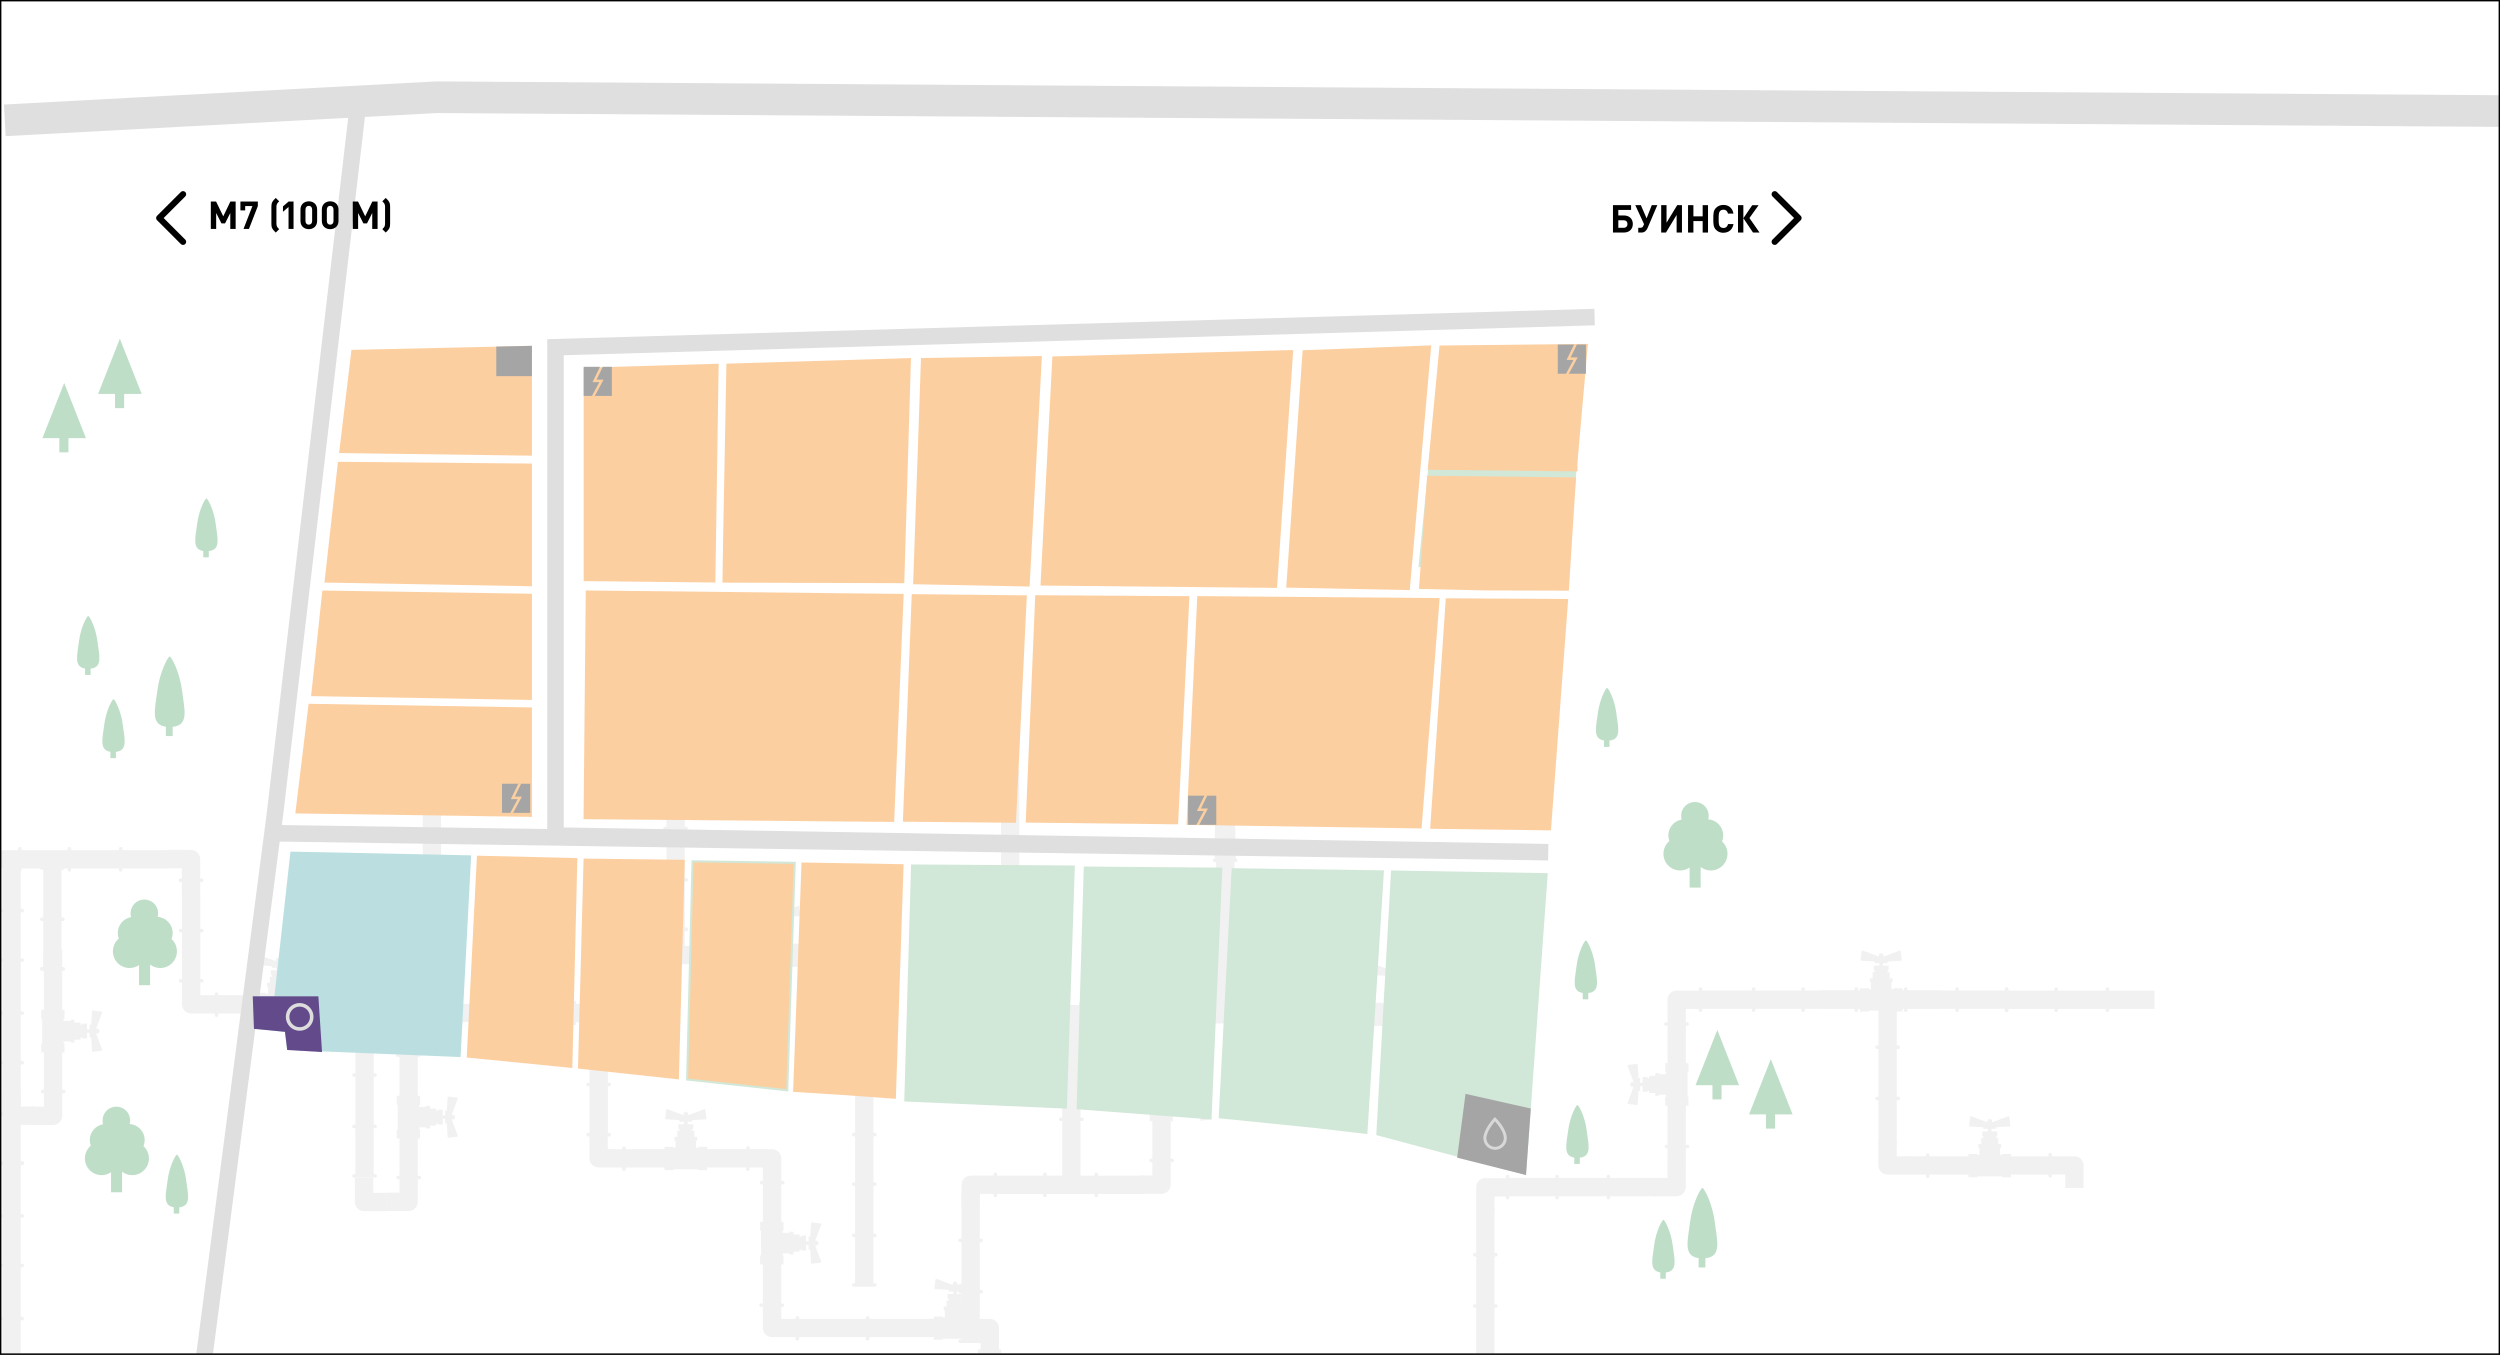 <?xml version="1.0" encoding="UTF-8"?> <svg xmlns="http://www.w3.org/2000/svg" xmlns:xlink="http://www.w3.org/1999/xlink" xmlns:xodm="http://www.corel.com/coreldraw/odm/2003" xml:space="preserve" width="100%" height="100%" version="1.0" style="shape-rendering:geometricPrecision; text-rendering:geometricPrecision; image-rendering:optimizeQuality; fill-rule:evenodd; clip-rule:evenodd" viewBox="0 0 31767.64 17215.56"><rect x="0" y="0" width="31767.64" height="17215.56" fill="#333333" stroke="none"/> <defs> <style type="text/css"> .str0 {stroke:#DFDFDF;stroke-width:210.08;stroke-miterlimit:22.926} .str1 {stroke:#DFDFDF;stroke-width:402.17;stroke-miterlimit:22.926} .str3 {stroke:#D1E7D7;stroke-width:26.46;stroke-miterlimit:22.926} .str4 {stroke:black;stroke-width:17.64;stroke-miterlimit:22.926} .str2 {stroke:black;stroke-width:79.38;stroke-linecap:round;stroke-linejoin:round;stroke-miterlimit:22.926} .fil2 {fill:none} .fil8 {fill:none;fill-rule:nonzero} .fil4 {fill:none;fill-rule:nonzero} .fil9 {fill:black;fill-rule:nonzero} .fil6 {fill:#634A8A;fill-rule:nonzero} .fil12 {fill:#A5A5A5;fill-rule:nonzero} .fil5 {fill:#BBDFE0;fill-rule:nonzero} .fil1 {fill:#D1E7D7;fill-rule:nonzero} .fil13 {fill:#D8D8D8;fill-rule:nonzero} .fil14 {fill:#DDDDDD;fill-rule:nonzero} .fil11 {fill:#FCCFA1;fill-rule:nonzero} .fil10 {fill:#FCCFA1;fill-rule:nonzero} .fil0 {fill:white;fill-rule:nonzero} .fil7 {fill:#299449;fill-rule:nonzero;fill-opacity:0.302} .fil3 {fill:#F1F1F1;fill-rule:nonzero} </style> <clipPath id="id0" style="clip-rule:nonzero"> <path d="M8.82 17206.74l31750 0 0 -17197.92 -31750 0 0 17197.92z"></path> </clipPath> <clipPath id="id1"> <path d="M26079.45 756.2l0 16139.58 -26008.54 0 0 -16139.58 26008.54 0z"></path> </clipPath> <clipPath id="id2"> <path d="M8.82 17206.74l31750 0 0 -17197.92 -31750 0 0 17197.92z"></path> </clipPath> </defs> <g id="Слой_x0020_1">  <polygon class="fil0" points="8.82,17206.74 31758.82,17206.74 31758.82,8.82 8.82,8.82 "></polygon> <g style="clip-path:url(#id0)"> <g id="_1891501317680"> <g> </g> </g> <g style="clip-path:url(#id1)"> <g> <polygon id="_1" class="fil1" points="20056.07,5704.06 18167.73,5756.98 18024.44,7207.15 18037.46,7206.65 18827.69,7251.16 19837.67,7314.45 19912.13,7317.75 19917.56,7318.04 "></polygon> </g> </g> <g style="clip-path:url(#id2)"> <polygon class="fil2" points="26079.45,756.2 26079.45,16895.78 70.91,16895.78 70.91,756.2 "></polygon> <path class="fil3" d="M26360.35 14692.39l-286.29 -0.01 0 -21.16c0.01,-11.64 -9.51,-20.9 -20.89,-20.9l-2.91 0c-11.64,0 -20.9,9.52 -20.9,20.9l-0.01 21.16 -474.92 0 -0.01 -28.84 -114.03 0 -0.01 11.65 -26.45 0 0 -88.37 14.02 0 0 -50.01 -35.46 0 0.01 -76.99 -27.25 0 0 -22.23 13.23 0 -0.01 -60.85 -72.22 0 -0.01 -32.28 59 0 0 -20.64 182.31 -11.11 -15.62 -124.89 -11.1 -4.23 -198.7 74.62 -9.79 -0.01 -0.01 -30.95 -19.58 0 0 -10.59 -17.73 0 0 10.59 -19.58 0 0.01 30.95 -9.79 0 -197.64 -73.55 -12.17 3.44 -15.63 124.88 182.04 11.11 0 20.64 59 0.01 0.01 32.27 -72.23 0 0 60.86 13.23 0.01 0 22.21 -27.25 0 -0.01 76.99 -35.46 0.01 0 50 14.03 0 0.01 88.37 -27.26 0 0 -11.64 -114.04 0 0 28.84 -495.3 0 0 -15.35c0.01,-11.64 -9.52,-20.9 -20.89,-20.9l-2.91 0c-11.65,0 -20.91,9.53 -20.91,20.9l-0.01 15.35 -227.53 0 0 232.83 227.54 0 -0.01 23.29c0.01,11.64 9.54,20.9 20.92,20.9l2.91 0c11.64,0 20.9,-9.53 20.9,-20.9l-0.01 -23.29 495.31 0 -0.01 33.87 114.03 0 0.01 -11.64 313.53 0 0.01 11.64 114.03 0 -0.01 -33.87 474.93 0 0.01 17.47c0,11.64 9.52,20.9 20.89,20.9l2.91 0c11.64,0 20.91,-9.53 20.91,-20.9l-0.01 -17.73 169.6 0 0 169.6 232.83 0 0.01 -286.02c-0.01,-64.29 -52.12,-116.42 -116.41,-116.42l0.79 0.01z"></path> <path class="fil3" d="M10983.7 12019.78l-286.27 0 -0.01 -21.17c0,-11.64 -9.52,-20.9 -20.9,-20.9l-2.91 0c-11.64,0 -20.9,9.52 -20.9,20.9l0.01 21.17 -474.94 0 0 -28.84 -114.03 0 0.01 11.64 -26.46 0 0 -88.37 14.02 0 0 -50.01 -35.45 0 -0.01 -76.99 -27.26 0 0 -22.23 13.23 0 0 -60.85 -72.23 0 0.01 -32.28 59 0 0 -20.64 182.29 -11.11 -15.6 -124.88 -11.12 -4.24 -198.7 74.61 -9.79 0 0 -30.95 -19.58 0 0.01 -10.59 -17.73 0 -0.01 10.59 -19.58 0 0 30.95 -9.79 0 -197.64 -73.55 -12.17 3.44 -15.61 124.88 182.04 11.12 0 20.63 59 0 -0.01 32.28 -72.23 0 0 60.86 13.23 0 0 22.22 -27.25 0 0.01 77 -35.46 0 0 50 14.03 0 -0.01 88.37 -27.26 0 0 -11.64 -114.02 0 -0.01 28.84 -495.29 0 -0.01 -15.35c0,-11.64 -9.53,-20.9 -20.9,-20.9l-2.91 0c-11.64,0 -20.91,9.53 -20.91,20.9l0.01 15.35 -227.55 0 0 232.83 227.54 0 0.01 23.29c-0.01,11.64 9.52,20.9 20.9,20.91l2.91 -0.01c11.64,0 20.9,-9.53 20.9,-20.9l0 -23.29 495.3 0 0 33.87 114.04 0 -0.01 -11.64 313.55 0 -0.01 11.64 114.03 0 0.01 -33.87 474.93 0 -0.01 17.47c0,11.64 9.52,20.9 20.9,20.9l2.91 0c11.64,0 20.9,-9.53 20.9,-20.9l0 -17.73 169.61 0 -0.01 169.6 232.84 0 -0.01 -286.02c0.01,-64.28 -52.12,-116.41 -116.41,-116.41l0.79 0z"></path> <path class="fil3" d="M25499.21 12545.77l-2.91 0c-11.64,0 -20.9,9.52 -20.89,20.9l-0.01 19.31 -584.73 0 0.01 -19.31c-0.01,-11.64 -9.54,-20.9 -20.91,-20.9l-2.91 0c-11.64,0 -20.89,9.52 -20.89,20.9l-0.01 19.31 -607.22 0 0.01 -19.31c0,-11.64 -9.53,-20.9 -20.91,-20.9l-2.91 0c-11.65,0 -20.9,9.52 -20.9,20.9l-0.01 19.31 -584.73 0 0 -19.31c0.01,-11.64 -9.51,-20.9 -20.89,-20.9l-2.91 0c-11.64,0 -20.9,9.52 -20.9,20.9l-0.01 19.31 -629.7 0 0 -19.31c0.01,-11.64 -9.52,-20.9 -20.89,-20.9l-2.91 0c-11.65,0 -20.91,9.52 -20.91,20.9l-0.01 19.31 -584.73 0 0 -19.31c0.01,-11.64 -9.51,-20.9 -20.89,-20.9l-2.91 0c-11.64,0 -20.9,9.52 -20.91,20.9l0 19.31 -629.71 0 0 -19.31c0.01,-11.64 -9.51,-20.9 -20.89,-20.9l-2.91 0c-11.64,0 -20.9,9.52 -20.91,20.9l0.01 271.73c-0.01,11.64 9.51,20.9 20.89,20.91l2.91 -0.01c11.64,0 20.91,-9.53 20.91,-20.9l-0.01 -19.32 629.71 0 0.01 19.32c-0.01,11.64 9.51,20.9 20.89,20.9l2.91 0c11.64,0 20.91,-9.53 20.91,-20.9l-0.01 -19.32 584.73 0 0.01 19.32c0,11.64 9.53,20.9 20.9,20.9l2.91 0c11.64,0 20.91,-9.53 20.91,-20.9l-0.01 -19.31 629.7 -0.01 0.01 19.33c0,11.64 9.52,20.89 20.9,20.89l2.91 0c11.63,0 20.9,-9.53 20.9,-20.9l-0.01 -19.32 584.73 0 0 19.32c0.01,11.64 9.54,20.9 20.91,20.9l2.91 0c11.65,0 20.91,-9.53 20.91,-20.9l-0.01 -19.32 607.22 0 0 19.32c0.01,11.64 9.53,20.9 20.91,20.9l2.91 0c11.64,0 20.9,-9.53 20.9,-20.9l-0.01 -19.32 584.73 0 0 19.32c0.01,11.64 9.53,20.9 20.91,20.9l2.91 0c11.64,0 20.9,-9.53 20.89,-20.9l0.01 -271.73c-0.01,-11.64 -9.53,-20.9 -20.91,-20.9z"></path> <path class="fil3" d="M16951.12 12730.76l-2.91 0c-11.64,0 -20.91,9.53 -20.91,20.91l0 19.31 -584.72 0 -0.01 -19.31c0,-11.65 -9.52,-20.91 -20.89,-20.91l-2.91 0c-11.64,0 -20.91,9.53 -20.91,20.91l0.01 19.31 -607.22 0 -0.01 -19.31c0,-11.65 -9.53,-20.91 -20.9,-20.91l-2.91 0c-11.64,0 -20.91,9.53 -20.91,20.91l0.01 19.31 -584.72 0 -0.01 -19.31c0,-11.65 -9.53,-20.91 -20.91,-20.91l-2.91 0c-11.64,0 -20.9,9.53 -20.9,20.91l0.01 19.31 -629.71 0 -0.01 -19.31c0,-11.65 -9.52,-20.91 -20.9,-20.91l-2.91 0c-11.64,0 -20.9,9.53 -20.9,20.91l0.01 19.31 -584.73 0 -0.01 -19.31c0,-11.65 -9.53,-20.91 -20.9,-20.91l-2.91 0c-11.65,0 -20.91,9.53 -20.91,20.91l0.01 19.31 -629.7 0 -0.01 -19.31c0,-11.65 -9.53,-20.91 -20.91,-20.91l-2.91 0c-11.64,0 -20.9,9.54 -20.9,20.92l0 271.71c0,11.64 9.53,20.91 20.9,20.91l2.91 0c11.65,0 20.91,-9.53 20.91,-20.91l0.01 -19.31 629.7 0 -0.01 19.31c0,11.64 9.53,20.91 20.91,20.91l2.91 0c11.64,0 20.9,-9.53 20.9,-20.91l0.01 -19.31 584.73 0 -0.01 19.31c0,11.64 9.52,20.91 20.9,20.91l2.91 0c11.64,0 20.9,-9.53 20.9,-20.91l0.01 -19.31 629.71 0 -0.01 19.31c0,11.64 9.53,20.91 20.9,20.91l2.91 0c11.65,0 20.91,-9.53 20.91,-20.9l0.01 -19.32 584.71 0 0 19.31c0,11.64 9.53,20.91 20.91,20.92l2.91 -0.01c11.64,0 20.9,-9.53 20.9,-20.91l0.01 -19.31 607.21 0 0.01 19.31c-0.01,11.64 9.51,20.91 20.89,20.91l2.91 0c11.64,0 20.9,-9.53 20.9,-20.91l0.01 -19.31 584.72 0 0.01 19.31c-0.01,11.64 9.52,20.91 20.89,20.91l2.91 0c11.65,0 20.91,-9.53 20.92,-20.91l-0.01 -271.72c0.01,-11.65 -9.52,-20.91 -20.9,-20.91z"></path> <path class="fil3" d="M11138.94 16329.6l-0.01 -2.91c0.01,-11.64 -9.51,-20.9 -20.89,-20.9l-19.31 0 -0.01 -584.73 19.31 0c11.64,0 20.9,-9.53 20.91,-20.9l-0.01 -2.91c0,-11.65 -9.52,-20.9 -20.89,-20.91l-19.31 0 -0.01 -607.22 19.31 0c11.64,0 20.91,-9.52 20.91,-20.9l-0.01 -2.91c0.01,-11.64 -9.51,-20.9 -20.89,-20.9l-19.31 0 -0.01 -584.73 19.31 0c11.64,0 20.9,-9.52 20.91,-20.9l-0.01 -2.91c0,-11.63 -9.52,-20.9 -20.9,-20.9l-19.31 0 0.01 -629.71 19.3 0c11.64,0 20.91,-9.53 20.91,-20.9l-0.01 -2.91c0.01,-11.65 -9.51,-20.91 -20.89,-20.91l-19.31 0 -0.01 -584.73 19.31 0c11.64,0 20.9,-9.52 20.91,-20.9l-0.01 -2.91c0,-11.64 -9.51,-20.9 -20.89,-20.9l-19.31 0 0 -629.71 19.31 0c11.64,0 20.9,-9.52 20.9,-20.9l-0.01 -2.91c0.01,-11.64 -9.51,-20.9 -20.89,-20.9l-271.74 0c-11.64,0 -20.9,9.52 -20.89,20.9l-0.01 2.91c0,11.64 9.53,20.9 20.9,20.9l19.32 0 0.01 629.71 -19.33 0c-11.64,0 -20.89,9.52 -20.89,20.9l-0.01 2.91c0.01,11.64 9.54,20.9 20.91,20.9l19.32 0 -0.01 584.73 -19.32 0c-11.64,0 -20.9,9.53 -20.89,20.91l-0.01 2.91c0,11.64 9.54,20.9 20.91,20.9l19.32 0 0 629.71 -19.32 0.01c-11.64,-0.01 -20.9,9.51 -20.9,20.89l-0.01 2.91c0.01,11.64 9.54,20.9 20.91,20.9l19.32 0 -0.01 584.73 -19.32 0c-11.64,0 -20.89,9.53 -20.89,20.9l-0.01 2.91c0.01,11.64 9.54,20.9 20.91,20.91l19.32 -0.01 0 607.22 -19.33 0c-11.64,0 -20.89,9.53 -20.89,20.91l-0.01 2.91c0.01,11.64 9.54,20.9 20.91,20.9l19.32 0 -0.01 584.73 -19.32 0c-11.64,0 -20.9,9.52 -20.89,20.9l-0.01 2.91c0.01,11.64 9.54,20.91 20.91,20.9l271.72 0c11.64,0 20.91,-9.52 20.91,-20.9z"></path> <path class="fil3" d="M304.52 14786.84l-0.01 -2.91c0,-11.64 -9.53,-20.9 -20.9,-20.9l-19.31 0 -0.01 -584.73 19.32 0c11.64,0 20.9,-9.53 20.9,-20.9l0 -2.91c0,-11.64 -9.53,-20.91 -20.9,-20.91l-19.32 0 0 -607.21 19.32 0c11.64,0 20.9,-9.53 20.91,-20.91l-0.01 -2.91c0,-11.64 -9.53,-20.9 -20.9,-20.9l-19.32 0 0 -584.72 19.32 -0.01c11.64,0 20.9,-9.52 20.9,-20.9l0 -2.91c0,-11.64 -9.53,-20.9 -20.9,-20.9l-19.32 0 0 -629.71 19.32 0c11.64,0 20.9,-9.53 20.91,-20.9l-0.01 -2.91c0,-11.64 -9.53,-20.91 -20.9,-20.91l-19.31 0 -0.01 -584.72 19.32 0c11.64,0 20.9,-9.53 20.91,-20.91l-0.01 -2.91c0,-11.64 -9.53,-20.9 -20.9,-20.9l-19.32 0 0 -629.71 19.32 0c11.64,0 20.91,-9.52 20.91,-20.9l-0.01 -2.91c0.01,-11.64 -9.52,-20.9 -20.89,-20.9l-272 0c-11.65,0 -20.9,9.52 -20.9,20.9l-0.01 2.91c0.01,11.64 9.54,20.9 20.92,20.9l19.31 0 0 629.71 -19.31 0c-11.65,0 -20.91,9.53 -20.91,20.9l-0.01 2.91c0.01,11.65 9.54,20.91 20.92,20.91l19.31 0 0 584.72 -19.31 0c-11.66,0 -20.91,9.53 -20.91,20.91l-0.01 2.91c0.01,11.64 9.54,20.9 20.92,20.9l19.31 0 0 629.71 -19.31 0c-11.65,0 -20.91,9.52 -20.92,20.9l0.01 2.91c0,11.64 9.53,20.9 20.91,20.9l19.31 0 0 584.73 -19.31 0c-11.65,0 -20.91,9.53 -20.91,20.9l-0.01 2.91c0.01,11.65 9.54,20.91 20.92,20.91l19.31 0 0 607.21 -19.31 0c-11.65,0 -20.91,9.53 -20.91,20.91l-0.01 2.91c0.01,11.64 9.54,20.9 20.92,20.9l19.31 0 0 584.73 -19.31 0c-11.65,0 -20.91,9.52 -20.91,20.9l-0.01 2.91c0.01,11.64 9.54,20.9 20.92,20.9l271.71 0c11.64,0 20.91,-9.52 20.92,-20.9l0.26 0z"></path> <path class="fil3" d="M304.51 18667.43l0.01 -2.91c-0.01,-11.64 -9.54,-20.9 -20.91,-20.9l-19.32 0 0.01 -584.73 19.32 0c11.64,0 20.9,-9.52 20.89,-20.9l0.01 -2.91c0,-11.64 -9.53,-20.9 -20.9,-20.9l-19.33 0 0.01 -607.22 19.32 0c11.64,0 20.89,-9.53 20.89,-20.91l0.01 -2.91c-0.01,-11.64 -9.54,-20.9 -20.91,-20.9l-19.32 0 0.01 -584.73 19.32 0c11.64,0 20.9,-9.52 20.89,-20.9l0.01 -2.91c0,-11.64 -9.53,-20.9 -20.9,-20.9l-19.32 0 0 -629.71 19.32 0c11.64,0 20.89,-9.53 20.89,-20.9l0.01 -2.91c-0.01,-11.64 -9.54,-20.9 -20.91,-20.9l-19.32 0 0.01 -584.73 19.32 0c11.64,0 20.9,-9.53 20.89,-20.9l0.01 -2.91c0,-11.64 -9.53,-20.91 -20.91,-20.91l-19.32 0 0 -629.71 19.32 0c11.64,0 20.9,-9.52 20.9,-20.9l0.01 -2.91c-0.01,-11.63 -9.54,-20.9 -20.91,-20.9l-271.99 0c-11.64,0 -20.91,9.52 -20.91,20.9l0.01 2.91c-0.01,11.64 9.52,20.9 20.9,20.9l19.31 0 0 629.71 -19.31 0c-11.65,0 -20.91,9.53 -20.91,20.9l0 2.91c0,11.65 9.53,20.91 20.91,20.91l19.31 0 0 584.73 -19.31 0c-11.65,0 -20.91,9.52 -20.91,20.9l0.01 2.91c-0.01,11.64 9.52,20.9 20.9,20.9l19.31 0 0 629.71 -19.31 0c-11.65,0 -20.91,9.52 -20.91,20.9l0 2.91c0,11.64 9.53,20.9 20.91,20.9l19.31 0 0 584.73 -19.31 0c-11.65,0 -20.91,9.53 -20.91,20.9l0.01 2.91c-0.01,11.65 9.52,20.91 20.9,20.91l19.31 0 0 607.22 -19.31 0c-11.65,0 -20.91,9.52 -20.91,20.9l0 2.91c0,11.64 9.53,20.9 20.91,20.9l19.31 0 0 584.73 -19.31 0c-11.65,0 -20.91,9.52 -20.91,20.9l0.01 2.91c-0.01,11.64 9.52,20.9 20.9,20.9l271.73 0c11.64,0 20.9,-9.52 20.9,-20.9l0.26 0z"></path> <path class="fil3" d="M4632.15 12645.25l-57.15 0 -0.01 -1.06 -227.53 0 0 -15.08c-0.01,-11.64 -9.54,-20.9 -20.91,-20.89l-2.91 -0.01c-11.65,0 -20.91,9.52 -20.9,21.17l-0.01 15.34 -495.3 0.53 0.01 -28.84 -114.03 0 -0.01 11.64 -27.25 0 0 -88.37 14.02 0 0 -50 -35.45 0.01 0.01 -77.01 -27.52 0 0 -22.22 13.23 0 0 -60.86 -72.5 0 -0.01 -32.28 59 0 0 -20.63 182.04 -11.38 -15.6 -124.88 -12.18 -3.44 -197.37 73.81 -9.79 0 0 -30.95 -19.58 0 -0.01 -10.58 -17.73 0 0.01 10.58 -19.58 0 -0.01 30.95 -9.79 0 -198.7 -74.34 -11.11 4.23 -15.34 124.88 182.3 10.85 -0.01 20.64 59 0 0 32.28 -72.23 0 0 60.85 13.49 0 0 22.23 -27.25 0 0.01 76.99 -35.19 0 0 50.01 14.29 0 -0.01 88.37 -26.19 0 0 -11.64 -114.04 0 0.01 28.84 -492.66 0.53 0.01 -15.35c0,-11.64 -9.53,-20.9 -21.17,-20.9l-2.91 0c-11.65,0 -20.9,9.52 -20.9,21.16l-0.01 15.35 -183.09 0 0 -160.34 19.84 0c11.64,0 20.9,-9.52 20.9,-20.9l0.01 -2.91c-0.01,-11.64 -9.53,-20.9 -21.17,-20.9l-19.32 0 -0.78 -593.73 19.31 0c11.64,0 20.9,-9.52 20.89,-21.16l0.01 -2.91c-0.01,-11.65 -9.53,-20.91 -21.17,-20.91l-19.32 0 -0.78 -593.72 19.31 0c11.65,0 20.91,-9.53 20.9,-21.17l0.01 -2.91c-0.01,-11.64 -9.54,-20.9 -21.18,-20.9l-19.32 0 0 -13.49 0.01 -233.9 -0.26 0c-0.01,-64.29 -52.39,-116.41 -116.68,-116.41l-308.52 0 0.27 233.36 192.1 0 -0.01 117.21 0 13.49 -19.32 0c-11.64,0 -20.9,9.53 -20.9,20.91l0 2.91c0,11.64 9.52,20.9 21.17,20.9l19.31 0 0.79 593.72 -19.31 0c-11.64,0 -20.9,9.53 -20.9,21.17l0.01 2.91c-0.01,11.64 9.51,20.9 21.15,20.9l19.32 0 0.8 593.73 -19.31 0c-11.64,0 -20.91,9.52 -20.91,21.16l0.01 2.91c-0.01,11.65 9.51,20.91 21.15,20.91l18.79 0 0.27 276.75c-0.01,64.29 52.39,116.42 116.68,116.42l299.77 0 0 23.02c0.01,11.64 9.53,20.9 20.91,20.9l2.91 0c11.64,0 20.9,-9.53 20.89,-21.17l0.01 -23.28 492.65 -0.53 0.01 33.87 114.03 0 -0.01 -11.65 313.54 -0.26 -0.01 11.64 114.04 0 0 -33.87 495.3 -0.52 0 23.28c0,11.64 9.52,20.9 21.16,20.9l2.92 0c11.64,0 20.9,-9.52 20.91,-21.17l0 -22.22 168 0 0.01 192.09 233.09 -0.27 0 -308.5c-0.52,-64.3 -52.66,-116.42 -116.95,-116.42l-0.52 0.53z"></path> <path class="fil3" d="M12694.59 16875.46c-0.01,-64.29 -52.13,-116.39 -116.42,-116.39l-170.4 0 0.01 -28.84 -114.04 0 -0.01 11.64 -27.25 0 0 -88.37 14.02 0 0 -50 -35.45 0 0.01 -77.02 -27.25 0 0 -22.2 13.23 0 0 -60.86 -72.23 0 -0.01 -32.28 59 0 0 -20.63 182.03 -11.13 -15.61 -124.87 -12.17 -3.44 -197.64 73.53 -9.79 0 0.01 -30.96 -19.58 0 -0.01 -10.55 -17.73 0 0.01 10.55 -19.58 0 -0.01 30.96 -9.79 0 -198.69 -74.59 -11.12 4.24 -15.61 124.85 182.3 11.14 0 20.61 59 0 0 32.31 -72.23 0 0 60.85 13.22 0 0 22.23 -27.25 0 0.01 76.99 -35.45 0 0 50.01 14.02 0.01 -0.01 88.33 -26.46 0 0 -11.64 -114.03 0 0.01 28.87 -817.31 0 0 -15.35c0.01,-11.64 -9.52,-20.9 -20.89,-20.9l-2.91 0c-11.64,0 -20.91,9.52 -20.92,20.9l0 15.35 -848.25 0 0.01 -15.35c-0.01,-11.64 -9.53,-20.9 -20.91,-20.9l-2.91 0c-11.64,0 -20.89,9.52 -20.89,20.9l-0.01 15.35 -183.35 0 -0.01 -151.08 14.82 0c11.64,0 20.9,-9.53 20.91,-20.9l-0.01 -2.91c0,-11.64 -9.53,-20.93 -20.9,-20.93l-15.35 0 0 -495.27 28.85 0 -0.01 -114.04 -11.64 0 0 -27.28 88.37 0 0 14.05 50.01 0 0.01 -35.48 76.98 0 0 -27.23 22.22 0 0 13.23 60.87 0 -0.01 -72.25 32.29 0 -0.01 59.02 20.64 0 11.12 182.04 124.88 -15.61 3.43 -12.2 -73.55 -197.62 0.01 -9.79 30.95 0 -0.01 -19.58 10.59 0 0.01 -17.75 -10.59 0 -0.01 -19.58 -30.95 0 0.01 -9.76 74.61 -198.73 -4.23 -11.09 -124.9 -15.63 -11.11 182.29 -20.64 0 0 59.03 -32.28 0 0 -72.25 -60.85 0 0 13.22 -22.23 0 0.01 -27.22 -77 0 0 -35.46 -50.01 0 0.01 14.03 -88.37 0 -0.01 -26.46 11.64 0 0.01 -114.04 -28.83 0 -0.01 -474.92 21.16 0c11.64,0 20.9,-9.55 20.9,-20.93l0 -2.91c0,-11.64 -9.52,-20.88 -20.9,-20.88l-21.16 0 0.01 -286.28c0,-64.29 -52.13,-116.44 -116.42,-116.44l-57.16 0 0.01 -1.03 -227.54 0 -0.01 -15.37c0,-11.65 -9.53,-20.88 -20.91,-20.88l-2.91 0c-11.64,0 -20.9,9.5 -20.9,20.88l0 15.37 -495.29 0 -0.01 -28.87 -114.03 0 0 11.64 -27.26 0 0.01 -88.34 14.03 0 0 -50.03 -35.47 0 0 -76.97 -27.24 0 0 -22.25 13.23 0 -0.01 -60.83 -72.23 0 0 -32.31 59.01 0 -0.01 -20.61 182.04 -11.11 -15.62 -124.91 -12.17 -3.44 -197.63 73.58 -9.79 0 -0.01 -30.98 -19.58 0 0 -10.56 -17.73 0 0 10.56 -19.58 0 0.01 30.98 -9.78 0 -198.72 -74.61 -11.11 4.21 -15.6 124.91 182.29 11.11 0 20.64 59 0 0.01 32.28 -72.23 0 -0.01 60.82 13.23 0 0.01 22.25 -27.26 0 0 76.97 -35.46 0 0 50.03 14.02 0 0.01 88.38 -26.45 0 -0.01 -11.65 -114.04 0 0.01 28.82 -492.66 0 0.01 -15.35c0,-11.64 -9.53,-20.87 -20.92,-20.87l-2.91 0c-11.64,0 -20.89,9.49 -20.89,20.87l-0.01 15.35 -183.34 0 -0.01 -160.34 19.84 0c11.64,0 20.9,-9.5 20.9,-20.88l0 -2.91c0,-11.64 -9.52,-20.92 -20.9,-20.92l-19.31 0 0 -593.73 19.31 0c11.64,0 20.9,-9.5 20.9,-20.88l0.01 -2.91c-0.01,-11.64 -9.53,-20.92 -20.91,-20.92l-19.31 0 0.01 -593.7 19.31 0c11.64,0 20.9,-9.53 20.89,-20.91l0.01 -2.93c0,-11.64 -9.52,-20.88 -20.9,-20.88l-19.31 0 -0.01 -247.38c0,-64.3 -52.13,-116.41 -116.42,-116.42l-286.27 0 -0.01 -21.19c0.01,-11.64 -9.52,-20.88 -20.89,-20.88l-2.91 0c-11.64,0 -20.91,9.5 -20.92,20.88l0 21.19 -474.91 0 -0.01 -28.84 -114.04 0 0 11.64 -26.46 0 0.01 -88.39 14.03 0 0 -49.98 -35.46 0 -0.01 -76.99 -27.24 -0.01 0 -22.22 13.23 0 -0.01 -60.88 -72.23 0 0.01 -32.26 59 0 -0.01 -20.66 182.31 -11.09 -15.62 -124.88 -11.11 -4.26 -198.71 74.64 -9.79 0.01 0 -30.99 -19.58 0 0 -10.59 -17.72 0 0 10.59 -19.58 0 0.01 30.98 -9.79 0.01 -197.64 -73.57 -12.18 3.44 -15.62 124.89 182.04 11.08 0 20.64 59.01 0 -0.01 32.28 -72.22 0 0 60.88 13.23 0 0 22.23 -27.25 0 -0.01 76.99 -35.46 0 0 50.01 14.02 0 0 88.34 -27.25 0 0.01 -11.64 -114.03 0 -0.01 28.84 -495.3 0 0 -15.32c0.01,-11.64 -9.52,-20.93 -20.9,-20.93l-2.91 0c-11.64,0 -20.9,9.55 -20.91,20.93l0 15.32 -227.54 0 0.01 232.86 227.53 0 0.01 23.28c0,11.64 9.53,20.88 20.89,20.88l2.91 0c11.65,0 20.92,-9.5 20.92,-20.88l-0.01 -23.28 495.31 0 -0.01 33.86 114.03 0 0 -11.64 313.53 0 0.01 11.64 114.04 0 0 -33.86 474.92 0 0.01 17.46c-0.01,11.64 9.51,20.89 20.89,20.88l2.91 0c11.64,0 20.9,-9.5 20.91,-20.88l-0.01 -17.75 169.6 0 0 130.99 -19.32 0c-11.64,0 -20.9,9.5 -20.9,20.88l0 2.93c0,11.65 9.53,20.91 20.9,20.91l19.32 0 0 593.7 -19.32 0c-11.63,0 -20.9,9.55 -20.9,20.92l0.01 2.91c-0.01,11.65 9.52,20.88 20.89,20.88l19.32 0 0.01 593.73 -19.32 0c-11.64,0 -20.9,9.55 -20.91,20.92l0 2.91c0.01,11.65 9.54,20.88 20.91,20.88l18.79 0 -0.01 276.78c0,64.29 52.12,116.39 116.42,116.39l299.78 0 -0.01 23.28c0.01,11.65 9.53,20.93 20.91,20.93l2.91 0c11.64,0 20.9,-9.55 20.89,-20.93l0.01 -23.28 492.66 0 0 33.89 114.02 0 0.01 -11.64 313.52 0 0 11.64 114.05 0.01 -0.01 -33.9 495.3 0 0.01 23.28c0,11.65 9.51,20.93 20.89,20.93l2.91 0c11.64,0 20.91,-9.55 20.91,-20.93l0 -22.19 168 0 0.01 169.57 -17.73 0c-11.64,0 -20.89,9.55 -20.89,20.93l-0.01 2.91c0.01,11.64 9.53,20.87 20.91,20.87l17.72 0 -0.01 474.95 -33.86 0 0.01 114.04 11.64 0 -0.01 313.51 -11.64 0 0.01 114.03 33.86 0 -0.01 495.33 -23.28 0c-11.64,0.01 -20.9,9.5 -20.9,20.87l0.01 2.94c-0.01,11.64 9.51,20.9 20.89,20.9l23.28 0 0 227.52 0.53 0 0.01 39.98c-0.01,64.29 52.13,116.41 116.42,116.41l299.76 0 0.01 23.29c-0.01,11.64 9.52,20.9 20.9,20.9l2.91 0c11.64,0 20.91,-9.53 20.91,-20.9l-0.01 -23.29 848.25 0 0 23.29c0,11.64 9.53,20.9 20.9,20.9l2.91 0c11.65,0 20.91,-9.53 20.91,-20.9l0 -23.29 817.3 0 -0.01 33.84 114.04 0 0.01 -11.64 313.52 0 0.01 11.64 114.04 0 -0.01 -33.84 9.79 0c15.61,1.32 44.18,9 44.18,51.6l0 105.56 -33.87 0 0 114.04 295.54 0 0.01 -114.04 -28.84 0 -0.01 -273.57 1.87 1.29z"></path> <path class="fil3" d="M4742.13 14966.18l-232.83 0 -0.01 308.5c0,64.29 52.13,116.42 116.42,116.42l286.03 0 -0.01 -232.84 -169.59 0 -0.01 -192.08z"></path> <path class="fil3" d="M263.71 13869l-233.09 0 -0.01 308.51c0,64.29 52.13,116.41 116.42,116.41l286.02 0 -0.01 -232.83 -169.58 0 -0.01 -192.09 0.26 0z"></path> <path class="fil3" d="M12953.11 12583.6l-232.84 0 0.01 308.51c-0.01,64.29 52.12,116.41 116.41,116.41l286.01 0 0 -232.83 -169.6 0.01 0.01 -192.1z"></path> <path class="fil3" d="M12643.52 15171.52l0 -232.83 -308.51 0c-64.3,0 -116.42,52.12 -116.42,116.41l0 286.02 232.84 0 -0.01 -169.6 192.1 0z"></path> <path class="fil3" d="M18400.14 12771.25l0 232.83 568.05 0c64.3,0 116.42,-52.12 116.43,-116.42l0 -1270.53 -232.84 23.82 0 1130.03 -451.64 0 0 0.27z"></path> <path class="fil3" d="M20996.37 14967.84l-0.01 232.84 308.51 0c64.28,0 116.41,-52.13 116.41,-116.42l0.01 -286.02 -232.85 0 0 169.6 -192.07 0z"></path> <path class="fil3" d="M19182.85 15203.06l0 -232.84 -308.5 0c-64.29,0 -116.41,52.13 -116.41,116.42l-0.01 286.01 232.83 0 0.01 -169.59 192.08 0z"></path> <path class="fil3" d="M24101.57 14500.77l-232.83 0 -0.01 308.53c0,64.3 52.13,116.39 116.42,116.39l286.02 0 -0.01 -232.83 -169.58 0 -0.01 -192.09z"></path> <path class="fil3" d="M5502.47 12987.67l-0.01 -232.83 -308.49 0c-64.3,0 -116.42,52.12 -116.43,116.42l0.01 286.01 232.82 0 0.01 -169.6 192.09 0z"></path> <path class="fil3" d="M8700.54 11828.48l-232.84 0 0.01 308.51c0,64.29 52.12,116.41 116.42,116.41l286 0.01 0.01 -232.84 -169.61 0 0.01 -192.09z"></path> <polygon class="fil3" points="23634.21,12853.27 23748.25,12853.27 23748.24,12841.36 24061.78,12841.36 24061.77,12853.27 24175.54,12853.27 24175.54,12819.4 24667.4,12819.4 24667.4,12586.57 24175.54,12586.57 24175.54,12557.73 24061.78,12557.73 24061.77,12569.37 24034.25,12569.37 24034.25,12481 24048.54,12481 24048.54,12430.99 24013.09,12430.99 24013.1,12354 23985.84,12354 23985.84,12331.77 23999.07,12331.77 23999.06,12271.18 23926.84,12271.18 23926.83,12238.9 23985.83,12238.9 23985.83,12218.27 24167.61,12207.15 24152.26,12082.27 24140.09,12078.83 23942.45,12152.38 23932.93,12152.38 23932.92,12121.43 23913.34,12121.43 23913.34,12110.85 23895.61,12110.85 23895.62,12121.43 23876.04,12121.43 23876.04,12152.38 23866.25,12152.38 23667.54,12077.77 23656.43,12082.27 23640.83,12207.15 23823.12,12218.27 23823.12,12238.9 23882.12,12238.9 23882.13,12271.18 23809.9,12271.18 23809.89,12331.77 23823.12,12331.77 23823.12,12354 23795.86,12354 23795.86,12430.99 23760.42,12430.99 23760.42,12481 23774.44,12481 23774.44,12569.37 23748.25,12569.37 23748.24,12557.73 23634.2,12557.74 23634.21,12586.57 23136.78,12586.57 23136.79,12819.4 23634.2,12819.4 "></polygon> <polygon class="fil3" points="-777.87,11069.92 -664.1,11069.92 -664.09,11058.02 -350.65,11058.02 -350.64,11069.92 -236.62,11069.92 -236.61,11036.05 255.24,11036.05 255.25,10803.22 -236.61,10803.22 -236.62,10774.12 -350.65,10774.12 -350.65,10786.02 -377.9,10786.02 -377.89,10697.65 -363.87,10697.66 -363.87,10647.65 -398.98,10647.65 -398.99,10570.65 -426.51,10570.65 -426.51,10548.43 -413.01,10548.43 -413.01,10487.84 -485.51,10487.84 -485.5,10455.29 -426.5,10455.29 -426.5,10434.92 -244.54,10423.54 -260.15,10298.93 -272.06,10295.49 -469.63,10369.04 -479.42,10369.04 -479.42,10338.08 -499,10338.08 -499,10327.24 -516.47,10327.24 -516.47,10338.08 -536.05,10338.08 -536.05,10369.04 -545.83,10369.04 -744.54,10294.43 -755.64,10298.93 -771.26,10423.54 -588.95,10434.92 -588.95,10455.29 -530.21,10455.29 -530.22,10487.84 -602.46,10487.84 -602.45,10548.43 -588.95,10548.43 -588.95,10570.65 -616.47,10570.65 -616.48,10647.65 -651.67,10647.65 -651.67,10697.65 -637.65,10697.65 -637.65,10786.02 -664.1,10786.02 -664.09,10774.12 -777.87,10774.12 -777.87,10803.22 -1275.29,10803.22 -1275.29,11036.05 -777.86,11036.05 "></polygon> <polygon class="fil3" points="17458.88,13037.15 17572.65,13037.15 17572.66,13025.25 17886.18,13025.25 17886.19,13037.15 18000.22,13037.15 18000.22,13003.28 18492.07,13003.28 18492.07,12770.46 18000.22,12770.45 18000.21,12741.61 17886.18,12741.61 17886.18,12753.25 17858.93,12753.25 17858.94,12664.88 17872.96,12664.88 17872.96,12614.88 17837.77,12614.88 17837.76,12537.88 17810.24,12537.88 17810.24,12515.66 17823.74,12515.66 17823.74,12455.07 17751.24,12455.07 17751.25,12422.52 17810.25,12422.52 17810.25,12402.15 17992.29,12390.77 17976.67,12266.16 17964.77,12262.73 17767.12,12336.27 17757.33,12336.27 17757.33,12305.31 17737.75,12305.31 17737.76,12294.73 17720.28,12294.73 17720.28,12305.31 17700.71,12305.31 17700.72,12336.27 17690.93,12336.27 17492.21,12261.66 17481.11,12266.16 17465.49,12390.77 17647.79,12402.15 17647.79,12422.52 17706.53,12422.52 17706.53,12455.07 17634.29,12455.07 17634.3,12515.66 17647.8,12515.66 17647.8,12537.88 17620.28,12537.88 17620.27,12614.88 17585.08,12614.88 17585.08,12664.88 17599.11,12664.88 17599.12,12753.25 17572.66,12753.25 17572.66,12741.61 17458.88,12741.61 17458.88,12770.45 16961.46,12770.45 16961.46,13003.28 17458.89,13003.28 "></polygon> <path class="fil3" d="M8449.13 11786.41c-11.65,0 -20.9,9.53 -20.9,20.91l-0.01 2.91c0.01,11.65 9.54,20.9 20.92,20.9l271.71 0.01c11.64,-0.01 20.91,-9.54 20.91,-20.91l-0.01 -2.91c0.01,-11.65 -9.51,-20.91 -20.89,-20.91l-19.31 0 -0.01 -584.73 19.31 0c11.64,0 20.9,-9.52 20.91,-20.9l-0.01 -2.91c0,-11.64 -9.52,-20.9 -20.9,-20.89l-19.31 -0.01 0 -607.22 19.31 0c11.64,0 20.9,-9.52 20.91,-20.9l-0.01 -2.91c0,-11.64 -9.52,-20.9 -20.9,-20.9l-19.31 0 0.01 -872.6 -232.85 0 0.01 872.6 -19.31 0c-11.64,0 -20.9,9.52 -20.9,20.9l-0.01 2.91c0.01,11.64 9.53,20.9 20.91,20.9l19.31 0 0 607.22 -19.31 0c-11.64,0 -20.9,9.52 -20.9,20.9l-0.01 2.91c0.01,11.64 9.53,20.9 20.91,20.9l19.31 0 0 584.73 -19.32 0 -0.26 0z"></path> <path class="fil3" d="M4496.53 13638.52c-11.65,0.01 -20.92,9.53 -20.92,20.9l0.01 2.92c-0.01,11.64 9.52,20.9 20.9,20.9l19.31 0 0.01 607.22 -19.31 0c-11.65,0 -20.92,9.52 -20.92,20.91l0.01 2.91c-0.01,11.63 9.52,20.89 20.9,20.89l19.31 0 0.01 584.73 -19.31 0c-11.65,0 -20.91,9.52 -20.92,20.9l0.01 2.91c0,11.64 9.53,20.9 20.9,20.9l271.72 0c11.64,0 20.9,-9.52 20.9,-20.9l0 -2.91c0,-11.64 -9.52,-20.9 -20.9,-20.9l-19.31 0 0 -584.73 19.31 0.01c11.64,-0.01 20.9,-9.53 20.9,-20.91l0.01 -2.91c-0.01,-11.64 -9.53,-20.9 -20.91,-20.9l-19.31 0 0 -607.22 19.31 0c11.64,0 20.9,-9.53 20.9,-20.9l0.01 -2.92c-0.01,-11.64 -9.53,-20.9 -20.91,-20.89l-19.31 -0.01 0 -575.47 -232.84 0 0.01 575.47 -19.31 0 -0.26 0z"></path> <path class="fil3" d="M529.41 11006.98c-11.65,0 -20.91,9.52 -20.91,20.9l0.01 2.91c-0.01,11.64 9.52,20.9 20.9,20.9l19.31 0 0 607.22 -19.31 0c-11.65,0 -20.91,9.53 -20.91,20.9l0 2.91c0,11.64 9.53,20.9 20.91,20.9l19.31 0 0 584.73 -19.31 0c-11.65,0 -20.91,9.53 -20.91,20.91l0.01 2.91c-0.01,11.64 9.52,20.9 20.9,20.9l271.73 0c11.64,0.01 20.89,-9.52 20.89,-20.9l0.01 -2.91c-0.01,-11.65 -9.53,-20.91 -20.91,-20.91l-19.31 0 0.01 -584.73 19.31 0c11.64,0 20.9,-9.52 20.89,-20.9l0.01 -2.91c0,-11.64 -9.53,-20.9 -20.91,-20.9l-19.31 0 0.01 -607.22 19.31 0c11.64,0 20.89,-9.52 20.89,-20.9l0.01 -2.91c-0.01,-11.64 -9.53,-20.9 -20.91,-20.9l-19.31 0 0 -182.04 -232.83 0 -0.01 182.04 -19.31 0 -0.26 0z"></path> <path class="fil3" d="M12701.07 11263.91c-11.64,0 -20.9,9.53 -20.9,20.91l-0.01 2.91c0.01,11.64 9.53,20.9 20.91,20.9l19.31 0 0 607.22 -19.31 0c-11.64,0 -20.9,9.52 -20.9,20.9l-0.01 2.91c0.01,11.64 9.53,20.9 20.91,20.9l19.31 0 -0.01 584.73 -19.31 0c-11.64,0 -20.89,9.53 -20.89,20.9l-0.01 2.91c0.01,11.65 9.53,20.91 20.91,20.91l271.72 0c11.64,0 20.91,-9.53 20.91,-20.91l-0.01 -2.91c0.01,-11.64 -9.52,-20.9 -20.89,-20.9l-19.32 0 -0.01 -584.73 19.32 0c11.64,0 20.9,-9.52 20.91,-20.9l-0.01 -2.91c0,-11.64 -9.53,-20.9 -20.9,-20.9l-19.32 0 0 -607.22 19.32 0c11.64,0 20.9,-9.53 20.91,-20.9l-0.01 -2.91c0,-11.65 -9.53,-20.91 -20.9,-20.91l-19.31 0 -0.01 -1488.01 -232.83 0 0.01 1488.01 -19.32 0 -0.26 0z"></path> <path class="fil3" d="M26801.15 12568.52c-0.01,-11.64 -9.54,-20.89 -20.92,-20.9l-2.91 0c-11.64,0.01 -20.9,9.52 -20.9,20.9l0 19.32 -607.22 0 0.01 -19.32c-0.01,-11.64 -9.53,-20.9 -20.91,-20.9l-2.91 0c-11.64,0 -20.9,9.52 -20.89,20.9l-0.01 19.32 -584.73 0 0.01 -19.32c-0.01,-11.64 -9.54,-20.9 -20.91,-20.9l-2.91 0c-11.64,0 -20.91,9.52 -20.9,20.9l-0.01 271.73c0.01,11.64 9.54,20.9 20.92,20.9l2.91 0c11.64,0 20.9,-9.52 20.89,-20.9l0 -19.32 584.74 0 -0.01 19.32c0.01,11.64 9.53,20.9 20.91,20.9l2.91 0c11.64,0 20.89,-9.52 20.89,-20.9l0 -19.32 607.23 0 -0.01 19.32c0.01,11.64 9.54,20.9 20.91,20.9l2.91 0c11.65,0 20.9,-9.52 20.9,-20.9l0.01 -19.32 575.47 0 -0.01 -232.83 -575.47 0 0.01 -19.31 0 -0.27z"></path> <path class="fil3" d="M18738.75 15921.06c-11.65,0 -20.91,9.52 -20.91,20.9l0 2.91c0,11.64 9.53,20.9 20.91,20.9l19.31 0 0 607.22 -19.31 0c-11.65,0 -20.91,9.53 -20.91,20.9l0 2.91c0,11.64 9.53,20.9 20.91,20.9l19.31 0 0 584.73 -19.31 0c-11.65,0 -20.91,9.53 -20.91,20.91l0 2.91c0,11.64 9.53,20.9 20.91,20.9l271.73 0c11.64,0 20.9,-9.53 20.89,-20.9l0.01 -2.91c0,-11.65 -9.53,-20.91 -20.91,-20.91l-19.31 0 0.01 -584.73 19.31 0c11.64,0 20.9,-9.52 20.89,-20.9l0.01 -2.91c0,-11.64 -9.52,-20.9 -20.9,-20.9l-19.31 0 0 -607.22 19.31 0c11.64,0 20.9,-9.52 20.89,-20.9l0.01 -2.91c0,-11.64 -9.52,-20.9 -20.9,-20.9l-19.31 0 0 -575.47 -232.85 0 0 575.47 -19.31 0 -0.26 0z"></path> <path class="fil3" d="M20460.23 14948.42c0,-11.64 -9.52,-20.9 -20.9,-20.9l-2.91 0c-11.64,0 -20.9,9.52 -20.9,20.9l0.01 19.32 -607.23 0 0 -19.32c0,-11.64 -9.53,-20.9 -20.91,-20.9l-2.91 0c-11.64,0 -20.9,9.52 -20.9,20.9l0.01 19.32 -584.74 0 0.01 -19.32c-0.01,-11.64 -9.53,-20.9 -20.91,-20.9l-2.91 0c-11.64,0 -20.9,9.52 -20.89,20.9l-0.01 271.73c0.01,11.64 9.53,20.9 20.91,20.9l2.91 0c11.64,0 20.89,-9.52 20.89,-20.9l0.01 -19.32 584.73 0 -0.01 19.32c0,11.64 9.53,20.9 20.9,20.9l2.91 0c11.65,0 20.91,-9.52 20.91,-20.9l0.01 -19.32 607.22 0 -0.01 19.32c0,11.64 9.52,20.9 20.9,20.9l2.91 0c11.64,0 20.9,-9.52 20.9,-20.9l0.01 -19.32 575.47 0.01 0 -232.84 -575.48 0 0.01 -19.31 -0.01 -0.27z"></path> <path class="fil3" d="M24121.67 13980.89c11.65,0 20.91,-9.52 20.91,-20.9l0 -2.91c0,-11.64 -9.53,-20.9 -20.91,-20.9l-19.31 0 0 -607.22 19.31 0c11.65,0 20.91,-9.52 20.91,-20.9l0 -2.91c0,-11.64 -9.53,-20.9 -20.91,-20.9l-19.31 0 0 -584.73 19.31 0c11.65,0 20.91,-9.53 20.91,-20.91l0.01 -2.91c-0.01,-11.64 -9.54,-20.9 -20.92,-20.9l-271.71 0c-11.64,0 -20.91,9.53 -20.91,20.9l0.01 2.91c-0.01,11.65 9.51,20.91 20.89,20.91l19.31 0 0.01 584.73 -19.31 0c-11.64,0 -20.9,9.52 -20.91,20.9l0.01 2.91c0,11.64 9.52,20.9 20.9,20.9l19.3 0 0.01 607.22 -19.31 0c-11.64,0 -20.9,9.52 -20.91,20.9l0.01 2.91c0,11.64 9.51,20.9 20.89,20.9l19.31 0 0.01 575.47 232.83 0 0 -575.47 19.31 0 0.26 0z"></path> <path class="fil3" d="M15704.83 12235.97c11.64,0 20.9,-9.52 20.9,-20.9l-0.01 -2.92c0.01,-11.64 -9.51,-20.9 -20.89,-20.9l-19.31 0 0 -607.22 19.31 0c11.64,0 20.9,-9.52 20.9,-20.9l-0.01 -2.91c0.01,-11.64 -9.51,-20.9 -20.89,-20.9l-19.31 0 0 -584.73 19.31 0c11.64,0 20.9,-9.53 20.9,-20.9l-0.01 -2.91c0.01,-11.64 -9.51,-20.91 -20.89,-20.91l-31.76 -1302.54 -219.87 0 -20.11 1302.54c-11.64,0 -20.9,9.53 -20.89,20.91l-0.01 2.91c0,11.64 9.53,20.9 20.9,20.9l19.33 0 -0.01 584.73 -19.32 0c-11.64,0 -20.9,9.52 -20.9,20.9l0 2.91c0,11.64 9.53,20.9 20.9,20.9l19.32 0 0 607.22 -19.32 0c-11.64,0 -20.9,9.53 -20.89,20.9l-0.01 2.91c0,11.65 9.53,20.91 20.9,20.91l19.32 0 0 575.47 232.84 0 0 -575.47 19.32 0 0.26 0z"></path> <path class="fil3" d="M13749.61 14244.95c11.64,0 20.91,-9.53 20.91,-20.9l-0.01 -2.91c0.01,-11.65 -9.52,-20.91 -20.9,-20.91l-19.31 0 0 -607.22 19.31 0c11.64,0 20.91,-9.52 20.9,-20.9l0 -2.91c0.01,-11.64 -9.52,-20.9 -20.9,-20.9l-19.31 0 0 -584.73 19.31 0c11.64,0 20.91,-9.52 20.91,-20.9l-0.01 -2.91c0.01,-11.64 -9.52,-20.9 -20.9,-20.9l-271.73 0c-11.65,0 -20.91,9.52 -20.9,20.9l-0.01 2.91c0,11.64 9.53,20.9 20.91,20.9l19.31 0 0 584.73 -19.31 0c-11.65,0 -20.91,9.52 -20.91,20.9l0 2.91c0,11.64 9.53,20.9 20.91,20.9l19.31 0 0 607.22 -19.31 0c-11.65,0 -20.91,9.54 -20.9,20.91l-0.01 2.91c0,11.64 9.53,20.9 20.91,20.9l19.31 0 0.01 804.33 232.82 0 0.01 -804.33 19.32 0 0.26 0z"></path> <path class="fil3" d="M5623.8 11306.25c11.64,0 20.9,-9.53 20.91,-20.9l-0.01 -2.92c0,-11.64 -9.55,-20.9 -20.93,-20.9l-19.28 0 -0.01 -607.22 19.29 0c11.64,0 20.93,-9.52 20.94,-20.9l-0.01 -2.91c0,-11.64 -9.55,-20.9 -20.92,-20.9l-19.29 0 -0.01 -584.73 19.29 0c11.64,0 20.93,-9.52 20.94,-20.9l-0.01 -2.91c0,-11.64 -9.55,-20.9 -20.93,-20.9l-36.22 -157.42 -208.51 -0.01 -26.96 157.43c-11.64,0 -20.9,9.52 -20.9,20.9l-0.01 2.91c0.01,11.64 9.53,20.9 20.91,20.9l19.32 0 0 584.73 -19.33 0c-11.64,0 -20.89,9.52 -20.89,20.9l-0.01 2.91c0.01,11.64 9.53,20.9 20.91,20.9l19.32 0 0 607.22 -19.32 0c-11.64,0 -20.9,9.53 -20.9,20.9l-0.01 2.92c0.01,11.64 9.53,20.9 20.91,20.9l19.32 0 0 1488.81 232.82 0 0 -1488.81 19.31 0 0.27 0z"></path> <path class="fil3" d="M12198.15 15739.58c-11.64,0 -20.88,9.52 -20.88,20.9l-0.01 2.91c0.01,11.64 9.51,20.9 20.89,20.9l19.31 0 0 607.22 -19.31 0c-11.64,0 -20.88,9.53 -20.88,20.9l-0.01 2.91c0.01,11.65 9.51,20.91 20.89,20.92l19.31 -0.01 0 584.73 -19.31 0c-11.64,0 -20.88,9.52 -20.88,20.9l-0.01 2.91c0.01,11.64 9.51,20.9 20.89,20.9l271.74 0c11.64,0 20.9,-9.52 20.91,-20.9l-0.01 -2.91c0,-11.64 -9.52,-20.9 -20.9,-20.9l-19.34 0 0 -584.73 19.32 0c11.64,0 20.92,-9.53 20.92,-20.91l0 -2.91c0,-11.64 -9.55,-20.9 -20.92,-20.9l-19.32 0 0 -607.22 19.32 0c11.64,0 20.92,-9.51 20.93,-20.89l-0.01 -2.91c0,-11.65 -9.55,-20.91 -20.92,-20.91l-19.32 0 0 -575.47 -232.82 0 0 575.47 -19.32 0 -0.26 0z"></path> <path class="fil3" d="M13951.91 14920.22c-0.01,-11.64 -9.53,-20.9 -20.91,-20.9l-2.91 0c-11.64,0 -20.89,9.52 -20.89,20.9l-0.01 19.31 -607.22 0 0.01 -19.31c-0.01,-11.64 -9.53,-20.9 -20.91,-20.9l-2.91 0c-11.64,0 -20.89,9.52 -20.89,20.9l-0.01 19.31 -584.73 0 0.01 -19.31c0,-11.64 -9.53,-20.9 -20.91,-20.9l-2.91 0c-11.64,0 -20.9,9.52 -20.9,20.9l0 271.72c0,11.65 9.53,20.91 20.9,20.92l2.91 -0.01c11.65,0 20.91,-9.53 20.91,-20.91l-0.01 -19.31 584.73 0 0 19.31c0.01,11.65 9.53,20.91 20.91,20.91l2.91 0c11.64,0 20.9,-9.53 20.89,-20.91l0 -19.31 607.22 0 0 19.31c0.01,11.65 9.53,20.91 20.91,20.91l2.91 0c11.64,0 20.9,-9.53 20.89,-20.91l0 -19.31 575.48 0 -0.01 -232.83 -575.47 0 0.01 -19.32 0 -0.26z"></path> <path class="fil3" d="M1556.5 10783.11c-0.01,-11.64 -9.53,-20.9 -20.91,-20.9l-2.91 0c-11.64,0 -20.9,9.53 -20.89,20.9l-0.01 19.32 -607.22 0 0.01 -19.32c-0.01,-11.64 -9.54,-20.9 -20.91,-20.9l-2.91 0.01c-11.65,-0.01 -20.91,9.52 -20.9,20.89l-0.01 19.32 -585.25 0 0.01 -19.32c-0.01,-11.64 -9.54,-20.9 -20.92,-20.9l-2.91 0c-11.64,0 -20.89,9.53 -20.89,20.9l-0.01 271.73c0.01,11.64 9.54,20.9 20.91,20.9l2.91 0c11.64,0 20.91,-9.52 20.91,-20.9l-0.01 -19.31 584.72 0 0 19.32c0.01,11.63 9.54,20.89 20.92,20.89l2.91 0c11.64,0 20.9,-9.52 20.89,-20.9l0 -19.31 607.23 0 -0.01 19.31c0.01,11.64 9.53,20.9 20.91,20.9l2.91 0c11.64,0 20.9,-9.52 20.89,-20.9l0 -19.31 575.48 0 -0.01 -232.84 -575.47 0 0.01 -19.31 0.53 -0.27z"></path> <path class="fil3" d="M5743.39 14234.07l0 -9.79 30.96 0 0 -19.58 10.58 0 0.01 -17.72 -10.58 0 -0.01 -19.58 -30.96 0 0 -9.79 73.55 -197.64 -3.42 -12.17 -124.9 -15.62 -11.11 182.04 -20.64 0 0 59 -32.28 0 0 -72.23 -60.85 0 0 13.23 -22.23 0 0.01 -27.25 -77 0 0 -35.46 -50.01 0 0.01 14.02 -88.37 0 -0.01 -27.25 11.64 0 0 -114.03 -28.84 0 0.01 -495.3 15.35 0c11.64,0 20.9,-9.53 20.9,-20.91l-0.01 -2.91c0.01,-11.64 -9.51,-20.9 -20.89,-20.9l-15.35 0 0 -227.54 -232.84 0 0 227.54 -23.28 0c-11.64,0 -20.9,9.53 -20.89,20.9l-0.01 2.91c0,11.65 9.52,20.91 20.9,20.91l23.29 0 -0.01 495.3 -33.87 0 0 114.03 11.66 0 0 313.53 -11.65 0 -0.01 114.04 33.87 0 0.01 474.93 -17.46 0c-11.64,0 -20.91,9.52 -20.91,20.9l0.01 2.91c-0.01,11.64 9.51,20.9 20.89,20.9l17.73 0 0.01 169.6 -169.61 0 0 232.83 286.02 0c64.3,0 116.42,-52.12 116.42,-116.42l-0.01 -286.27 21.17 0c11.64,0 20.9,-9.53 20.9,-20.91l0 -2.91c0,-11.64 -9.53,-20.9 -20.9,-20.9l-21.17 0 0.01 -474.93 28.84 0 -0.01 -114.03 -11.64 0 0.01 -26.46 88.36 0 0 14.02 50.01 0 -0.01 -35.45 77.01 0 0 -27.25 22.22 0 -0.01 13.23 60.86 0 0 -72.24 32.28 0 0 59.01 20.63 0 11.12 182.29 124.88 -15.61 4.23 -11.11 -74.6 -198.7 -0.01 0.79z"></path> <path class="fil3" d="M1224.81 13141.11l0 -9.79 30.96 0 0.01 -19.58 10.58 0 -0.01 -17.73 -10.58 0 0.01 -19.58 -30.97 0 0 -9.79 73.56 -197.64 -3.45 -12.17 -124.88 -15.61 -11.1 182.03 -20.64 0 -0.01 59 -32.28 0 0 -72.23 -60.85 0 0 13.23 -22.23 0 0.01 -27.25 -76.99 0 -0.01 -35.45 -50.01 0 0 14.02 -88.36 0 -0.01 -27.26 11.64 0 0.01 -114.03 -28.84 0 -0.01 -495.3 15.35 0c11.64,0 20.9,-9.53 20.91,-20.9l-0.01 -2.91c0,-11.65 -9.52,-20.91 -20.9,-20.91l-15.35 0 0 -227.54 -232.82 0 0 227.54 -23.28 0c-11.64,0 -20.9,9.53 -20.9,20.91l-0.01 2.91c0.01,11.64 9.53,20.9 20.91,20.9l23.28 0 -0.01 495.3 -33.87 0 0.01 114.03 11.65 0 -0.01 313.54 -11.65 0 0.01 114.03 33.87 0 -0.01 474.93 -17.46 0c-11.64,0 -20.9,9.52 -20.9,20.9l0 2.91c0,11.64 9.52,20.9 20.9,20.9l17.73 0 0.01 169.6 -169.6 0 -0.01 232.83 286.02 0c64.3,0 116.42,-52.12 116.41,-116.41l0 -286.28 21.17 0c11.64,0 20.9,-9.53 20.9,-20.9l0.01 -2.91c-0.01,-11.65 -9.54,-20.91 -20.91,-20.91l-21.17 0 0.01 -474.92 28.84 0 -0.01 -114.04 -11.64 0 0 -26.46 88.37 0 0.01 14.03 50 0 0 -35.46 77 0 -0.01 -27.25 22.22 0 0 13.23 60.86 0 0 -72.23 32.28 0 0 59 20.63 0 11.13 182.3 124.87 -15.61 4.23 -11.12 -74.61 -198.7 0 0.8z"></path> <path class="fil3" d="M15310.36 14016.4l-0.01 -9.79 30.96 0 0.01 -19.58 10.58 0 -0.01 -17.73 -10.58 0 0.01 -19.57 -30.96 0 -0.01 -9.79 73.57 -197.65 -3.45 -12.17 -124.88 -15.61 -11.11 182.03 -20.64 0 0 59.01 -32.27 0 0 -72.23 -60.86 0 0 13.22 -22.22 0 -0.01 -27.25 -76.99 0 0 -35.45 -50 0 -0.01 14.02 -88.37 0 0 -27.25 11.64 0 0.01 -114.04 -28.84 0 -0.01 -495.3 15.34 0c11.65,0 20.91,-9.52 20.91,-20.9l0 -2.91c0,-11.64 -9.53,-20.9 -20.91,-20.9l-15.34 0 0 -227.54 -232.83 0 0 227.55 -23.28 -0.01c-11.64,0 -20.9,9.52 -20.91,20.9l0.01 2.91c0,11.64 9.52,20.9 20.9,20.9l23.27 0 0 495.3 -33.86 0 0.01 114.04 11.63 0 0 313.53 -11.64 0 0.01 114.04 33.86 0 -0.01 474.92 -17.46 0c-11.64,0 -20.9,9.54 -20.89,20.91l-0.01 2.91c0,11.64 9.52,20.9 20.9,20.9l17.73 0 0 169.6 -169.59 0 -0.01 232.83 286.02 0c64.29,0 116.41,-52.12 116.41,-116.42l0.01 -286.28 21.17 0c11.64,0 20.9,-9.52 20.89,-20.9l0.01 -2.91c0,-11.64 -9.52,-20.9 -20.9,-20.9l-21.18 0 0 -474.93 28.84 0 0.01 -114.03 -11.65 0 0 -26.46 88.37 0 0.01 14.02 50 0 0.01 -35.45 76.98 0 0 -27.26 22.23 0 0 13.23 60.85 0.01 0 -72.24 32.29 0 -0.01 59 20.64 0 11.12 182.3 124.88 -15.61 4.24 -11.11 -74.63 -198.7 0.01 0.79z"></path> <path class="fil3" d="M21591.33 12820.14l-0.01 -232.83 -286 0c-64.29,0 -116.42,52.12 -116.43,116.41l0 286.28 -21.16 0c-11.65,0 -20.91,9.53 -20.91,20.9l0.01 2.92c-0.01,11.64 9.52,20.9 20.9,20.9l21.16 0 0.01 474.92 -28.84 0 -0.01 114.04 11.64 0 0 26.46 -88.37 0 0.01 -14.01 -50 0 0 35.44 -77 0 -0.01 27.25 -22.22 0 0 -13.23 -60.86 0 0 72.23 -32.27 0 0 -59 -20.64 0 -11.1 -182.3 -124.9 15.61 -4.23 11.12 74.61 198.7 0.01 9.79 -30.95 0 -0.01 19.58 -10.59 0 0.01 17.72 10.59 0 -0.01 19.58 30.95 0 0.01 9.79 -73.56 197.65 3.45 12.17 124.87 15.61 11.11 -182.04 20.64 0 0 -59 32.28 0 0 72.23 60.86 0 -0.01 -13.23 22.23 0 0 27.26 76.99 0 0 35.45 50.01 0 0.01 -14.02 88.36 0 0.01 27.25 -11.64 0 -0.01 114.04 28.84 0 0.01 495.3 -15.35 0c-11.64,0 -20.9,9.52 -20.91,20.9l0.01 2.91c0,11.64 9.52,20.9 20.9,20.9l15.34 0 0.01 227.54 232.82 0 0 -227.54 23.28 0c11.65,0 20.91,-9.53 20.91,-20.9l0 -2.91c0,-11.64 -9.53,-20.9 -20.91,-20.9l-23.28 0 0.01 -495.3 33.87 0 -0.01 -114.04 -11.64 0 0.01 -313.53 11.64 0 -0.01 -114.04 -33.87 0 0.01 -474.92 17.46 0c11.64,0 20.91,-9.53 20.91,-20.91l-0.01 -2.91c0.01,-11.64 -9.52,-20.9 -20.9,-20.9l-17.72 0 -0.01 -169.6 169.59 0 0.01 -0.79z"></path> <polyline class="fil4 str0" points="2448.85,18365.3 3496.07,10327.26 4554.67,1288.57 "></polyline> <polygon class="fil5" points="5987.11,10868.86 3690.96,10821.42 3486.97,12657.63 3211.8,12660.01 3227.15,13073.56 3621.11,13111.39 3649.69,13342.11 5852.56,13432.43 "></polygon> <polygon class="fil6" points="3211.8,12660.07 4045.51,12660.07 4092.07,13368.89 3649.69,13342.16 3621.11,13111.45 3227.15,13073.61 "></polygon> <path class="fil7" d="M2178.95 11931.69c9.52,-23.81 15.08,-49.74 15.09,-76.72 -0.01,-108.22 -84.15,-196.59 -190.51,-203.73 3.97,-14.56 6.08,-29.65 6.08,-45.52 0,-96.83 -78.58,-175.42 -175.42,-175.41 -96.83,0 -175.41,78.57 -175.41,175.42 0,16.67 2.38,32.8 6.61,48.14 -95.78,16.68 -168.8,100.54 -168.8,201.1 0,25.4 4.49,49.46 12.96,71.7 -45.77,38.88 -75.14,97.09 -75.14,161.91 0,117.22 94.98,212.2 212.19,212.2 44.46,0 85.99,-13.75 120.13,-37.31l0 255.34 140.22 0 0 -261.94c35.72,27.51 80.7,43.92 129.12,43.92 117.21,0 212.2,-95 212.2,-212.2 0,-62.17 -26.73,-118.01 -69.32,-156.9zm-336.82 70.37c0,0 -0.53,1.33 -0.79,2.13 0,-0.26 0,-0.53 -0.27,-0.79 0.53,-0.54 0.8,-0.81 1.33,-1.33l-0.27 -0.01z"></path> <path class="fil7" d="M21882.16 10692.1c9.52,-23.81 15.08,-49.74 15.08,-76.73 0,-108.22 -84.14,-196.58 -190.5,-203.74 3.97,-14.54 6.08,-29.62 6.08,-45.49 0,-96.84 -78.58,-175.42 -175.41,-175.43 -96.84,0.01 -175.41,78.58 -175.42,175.42 0,16.66 2.39,32.81 6.61,48.16 -95.78,16.66 -168.8,100.54 -168.8,201.07 0,25.4 4.49,49.49 12.96,71.7 -45.77,38.91 -75.14,97.12 -75.14,161.93 0.01,117.21 94.99,212.2 212.2,212.21 44.45,0 85.99,-13.77 120.12,-37.31l0 255.31 140.23 0.01 0 -261.95c35.71,27.53 80.69,43.94 129.11,43.94 117.21,-0.01 212.2,-94.99 212.2,-212.2 0,-62.18 -26.73,-118 -69.32,-156.9zm-336.82 70.38c0,0 -0.53,1.31 -0.79,2.11 0,-0.27 0,-0.53 -0.27,-0.8 0.54,-0.53 0.8,-0.78 1.33,-1.31l-0.27 0z"></path> <path class="fil7" d="M1823.22 14563.48c9.53,-23.82 15.08,-49.75 15.08,-76.74 0,-108.22 -84.14,-196.59 -190.5,-203.72 3.97,-14.55 6.09,-29.63 6.09,-45.51 0,-96.85 -78.58,-175.42 -175.42,-175.42 -96.84,-0.01 -175.42,78.58 -175.42,175.42 0,16.67 2.38,32.81 6.61,48.15 -95.77,16.66 -168.8,100.55 -168.8,201.09 0,25.4 4.5,49.48 12.96,71.7 -45.77,38.89 -75.14,97.1 -75.14,161.93 0,117.21 94.99,212.19 212.2,212.19 44.45,0 85.99,-13.77 120.12,-37.3l0 255.32 140.23 -0.01 0 -261.93c35.72,27.52 80.7,43.91 129.12,43.91 117.21,0.01 212.19,-94.97 212.19,-212.19 0,-62.18 -26.72,-118 -69.32,-156.89zm-336.81 70.38c0,0 -0.53,1.32 -0.79,2.11 -0.01,-0.26 -0.01,-0.53 -0.27,-0.8 0.53,-0.52 0.79,-0.78 1.32,-1.32l-0.26 0.01z"></path> <path class="fil7" d="M2108.15 9234.74l0 118.79 85.72 0.01 0 -117.47c213.52,-20.65 147.91,-225.97 120.39,-454.29 -29.37,-242.64 -136.79,-438.69 -157.69,-438.69 -20.9,0.01 -128.06,193.68 -157.69,438.68 -27.26,224.1 -90.76,426.25 109.53,452.97l-0.26 0z"></path> <path class="fil7" d="M1402.55 9552.78l-0.01 80.97 70.12 0 0 -79.64c157.69,-16.68 109.01,-170.13 88.37,-340.53 -21.96,-182.02 -102.66,-329.14 -118.53,-329.13 -15.88,-0.01 -96.05,145.26 -118.54,329.13 -20.11,166.7 -67.2,317.24 78.33,339.21l0.26 -0.01z"></path> <path class="fil7" d="M2583.03 7001.43l0 80.97 70.12 0 0 -79.64c157.69,-16.68 109.01,-170.14 88.37,-340.53 -21.96,-182.02 -102.66,-329.14 -118.52,-329.13 -15.89,-0.01 -96.06,145.26 -118.55,329.13 -20.11,166.69 -67.2,317.24 78.32,339.21l0.26 -0.01z"></path> <path class="fil7" d="M20381.42 9409.14l0 80.96 70.12 0.01 0 -79.67c157.69,-16.67 109,-170.11 88.37,-340.5 -21.96,-182.02 -102.66,-329.14 -118.54,-329.13 -15.87,-0.01 -96.04,145.26 -118.53,329.13 -20.11,166.69 -67.2,317.25 78.32,339.21l0.26 -0.01z"></path> <path class="fil7" d="M20111.69 12617.5l0 80.96 70.11 0.01 0 -79.65c157.69,-16.66 109.01,-170.12 88.37,-340.51 -21.96,-182.03 -102.66,-329.15 -118.53,-329.14 -15.88,-0.01 -96.05,145.26 -118.54,329.14 -20.1,166.68 -67.2,317.24 78.32,339.19l0.27 0z"></path> <path class="fil7" d="M1080.92 8495.3l0 80.96 70.11 -0.01 0 -79.64c157.69,-16.66 109.01,-170.12 88.37,-340.51 -21.96,-182.04 -102.66,-329.14 -118.53,-329.15 -15.88,0.01 -96.04,145.25 -118.53,329.15 -20.11,166.69 -67.21,317.24 78.31,339.19l0.27 0.01z"></path> <path class="fil7" d="M21584.38 15987.21l0 118.79 85.72 0 0 -117.46c213.52,-20.64 147.9,-225.95 120.39,-454.3 -29.37,-242.61 -136.79,-438.67 -157.69,-438.67 -20.91,-0.01 -128.06,193.67 -157.7,438.68 -27.24,224.1 -90.75,426.23 109.54,452.96l-0.26 0z"></path> <path class="fil7" d="M21097.25 16168.21l0 80.97 70.12 0 0 -79.64c157.69,-16.68 109.01,-170.13 88.37,-340.53 -21.96,-182.02 -102.66,-329.14 -118.53,-329.13 -15.88,0 -96.05,145.26 -118.54,329.13 -20.11,166.7 -67.2,317.24 78.32,339.21l0.26 -0.01z"></path> <path class="fil7" d="M20004.61 14709.28l0 80.96 70.11 -0.01 0 -79.63c157.69,-16.67 109.01,-170.13 88.37,-340.52 -21.96,-182.04 -102.66,-329.14 -118.53,-329.15 -15.88,0.01 -96.05,145.26 -118.54,329.15 -20.1,166.69 -67.2,317.24 78.32,339.2l0.27 0z"></path> <path class="fil7" d="M2207.85 15340.38l0 80.95 70.12 0 0 -79.67c157.69,-16.66 109.03,-170.1 88.4,-340.48 -21.97,-182.03 -102.69,-329.17 -118.56,-329.17 -15.88,-0.01 -96.02,145.28 -118.51,329.17 -20.11,166.68 -67.21,317.24 78.32,339.19l0.23 0.01z"></path> <polygon class="fil7" points="1799.97,5005.36 1523.21,4303.93 1246.46,5005.36 1461.56,5005.36 1461.56,5185.8 1577.45,5185.79 1577.45,5005.36 "></polygon> <polygon class="fil7" points="1092.25,5567.66 815.76,4866.26 539.01,5567.66 753.85,5567.66 753.85,5748.11 869.74,5748.12 869.74,5567.67 "></polygon> <polygon class="fil7" points="22098.53,13790.08 21822.04,13088.39 21545.29,13790.08 21760.13,13790.08 21760.13,13970.26 21876.02,13970.25 21876.02,13790.08 "></polygon> <polygon class="fil7" points="22778.37,14160.78 22501.88,13459.11 22225.13,14160.77 22440.23,14160.77 22440.23,14340.96 22556.12,14340.96 22556.12,14160.78 "></polygon> <polyline class="fil8 str1" points="60.99,1529.08 5549.24,1235.39 31833.21,1411.61 "></polyline> <polygon class="fil9" points="2926.29,2909.23 2926.29,2706.29 2859.88,2838.32 2813.84,2838.32 2746.9,2706.29 2746.9,2909.23 2678.9,2909.23 2678.9,2561.03 2745.84,2561.03 2836.86,2749.15 2927.34,2561.03 2994.28,2561.03 2994.28,2909.23 "></polygon> <polygon class="fil9" points="3163.38,2909.17 3094.32,2909.17 3207.3,2618.4 3115.49,2618.4 3115.49,2673.17 3054.9,2673.17 3054.9,2561.25 3276.36,2561.25 3276.36,2618.4 "></polygon> <path class="fil9" d="M3448.55 2628.4c0,-21.43 1.59,-43.92 12.7,-62.97 10.85,-19.05 25.93,-33.61 43.12,-50.27l43.13 43.12c-11.64,11.64 -19.05,17.99 -27.51,32.28 -4.77,9.26 -7.41,22.49 -7.41,41.01l0 207.17c0,18.52 2.38,31.75 7.41,41.01 8.2,14.29 15.61,20.64 27.51,32.28l-43.13 43.13c-17.19,-16.67 -32.27,-31.22 -43.12,-50.27 -11.64,-19.58 -12.7,-41.01 -12.7,-62.97l0 -213.26 0 -0.26z"></path> <polygon class="fil9" points="3666.54,2909.23 3666.54,2629.56 3595.63,2691.21 3595.63,2622.68 3666.54,2561.03 3730.04,2561.03 3730.04,2909.23 "></polygon> <path class="fil9" d="M3924.24 2912.16c-56.62,0 -106.1,-37.04 -106.1,-103.71l0 -146.58c0,-66.41 49.48,-103.72 106.1,-103.72 56.62,0 105.57,37.04 105.57,103.72l0 146.58c0,66.41 -48.95,103.71 -105.57,103.71zm42.07 -249.23c0,-29.37 -16.67,-47.36 -42.07,-47.36 -25.4,0 -42.6,17.99 -42.6,47.36l0 145.25c0,29.37 17.2,46.83 42.6,46.83 25.4,0 42.07,-17.72 42.07,-46.83l0 -145.25z"></path> <path class="fil9" d="M4195.76 2912.16c-56.62,0 -106.1,-37.04 -106.1,-103.71l0 -146.58c0,-66.41 49.48,-103.72 106.1,-103.72 56.62,0 105.57,37.04 105.57,103.72l0 146.58c0,66.41 -48.95,103.71 -105.57,103.71zm42.07 -249.23c0,-29.37 -16.67,-47.36 -42.07,-47.36 -25.4,0 -42.6,17.99 -42.6,47.36l0 145.25c0,29.37 17.2,46.83 42.6,46.83 25.4,0 42.07,-17.72 42.07,-46.83l0 -145.25z"></path> <polygon class="fil9" points="4730,2909.23 4730,2706.29 4663.57,2838.32 4617.56,2838.32 4550.62,2706.29 4550.62,2909.23 4482.62,2909.23 4482.62,2561.03 4549.53,2561.03 4640.57,2749.15 4731.04,2561.03 4797.98,2561.03 4797.98,2909.23 "></polygon> <path class="fil9" d="M4944.55 2904.68c-10.84,19.05 -25.92,33.86 -43.12,50.27l-43.13 -43.13c11.64,-11.64 19.05,-17.99 27.25,-32.28 5.03,-9.26 7.41,-22.49 7.41,-41.01l0 -207.17c0,-18.52 -2.38,-31.75 -7.41,-41.01 -8.2,-14.29 -15.61,-20.64 -27.25,-32.28l43.13 -43.13c17.2,16.67 32.28,31.23 43.12,50.28 11.12,19.05 12.7,41.53 12.7,62.97l0 213.25c0,21.96 -1.05,43.39 -12.7,62.97l0 0.27z"></path> <path class="fil9" d="M20635.47 2955.1l-139.44 0 0 -348.2 230.19 0 0 60.59 -162.19 0 0 70.38 71.44 0c69.85,0 112.97,44.98 112.97,108.48 0,63.5 -42.59,108.48 -112.97,108.48l0 0.27zm-3.44 -156.37l-68 0 0 95.78 68 0c30.42,0 48.42,-19.05 48.42,-47.89 0,-28.84 -18,-47.89 -48.42,-47.89z"></path> <path class="fil9" d="M20936.54 2896.36c-13.23,31.22 -37.05,58.74 -77.79,58.74l-41.54 0 0 -60.59 27.25 0c18.52,0 29.9,-7.94 36.25,-21.96l10.32 -24.08 -111.39 -241.57 70.91 0 72.76 167.75 65.88 -167.75 70.38 0 -123.3 289.46 0.27 0z"></path> <polygon class="fil9" points="21304.86,2955.1 21304.86,2731.79 21169.4,2955.1 21108.81,2955.1 21108.81,2606.9 21176.8,2606.9 21176.8,2829.95 21312.27,2606.9 21372.86,2606.9 21372.86,2955.1 "></polygon> <polygon class="fil9" points="21635.83,2955.1 21635.83,2809.31 21518.09,2809.31 21518.09,2955.1 21450.09,2955.1 21450.09,2606.9 21518.09,2606.9 21518.09,2749.25 21635.83,2749.25 21635.83,2606.9 21703.83,2606.9 21703.83,2955.1 "></polygon> <path class="fil9" d="M21899.67 2958.03c-40.21,0 -69.29,-13.23 -93.37,-36.77 -34.66,-34.66 -35.19,-73.82 -35.19,-140.23 0,-66.41 0.53,-105.57 35.19,-140.23 24.08,-23.55 53.16,-36.78 93.37,-36.78 65.09,0 114.83,37.04 127.53,110.07l-69.32 0c-6.88,-28.31 -24.34,-49.48 -58.21,-49.48 -18.52,0 -33.84,6.88 -43.36,17.99 -12.7,14.55 -17.2,31.75 -17.2,98.16 0,66.41 4.5,83.61 17.2,98.16 9.79,11.38 24.84,17.99 43.36,17.99 33.6,0 51.89,-20.9 58.77,-49.47l69.05 0c-12.7,72.76 -62.99,110.06 -127.55,110.06l-0.27 0.53z"></path> <path class="fil9" d="M22084.88 2955.1l0 -348.2 68 0 0 348.2 -68 0zm190.77 0l-122.24 -182.3 112.45 -165.63 81.22 0 -116.94 163.25 128.58 184.68 -83.07 0z"></path> <polyline class="fil8 str2" points="2325.85,2468.24 2023.7,2770.39 2325.85,3072.55 "></polyline> <polyline class="fil8 str2" points="22551.38,3072.55 22853.53,2770.39 22551.38,2468.24 "></polyline> <polygon class="fil0" points="1652.06,5335.37 1626.39,5604.19 1567.66,5509.99 1577.45,5307.85 "></polygon> <polygon class="fil0" points="3084.99,8988.47 3142.67,9009.64 3121.5,9242.47 3021.22,9231.09 3036.04,9076.31 "></polygon> <path class="fil0" d="M3494.43 14663.47c0,0 3.71,261.4 -0.79,261.4 -4.5,0 -63.79,-18.25 -63.79,-18.25l-3.68 -167.75 68.26 -75.14 0 -0.26z"></path> <polyline class="fil8 str0" points="20262.59,4028.86 7058.55,4411.97 7058.55,10617.77 7507.55,10625.18 19673.62,10828.91 3485.89,10587.88 "></polyline> <polygon class="fil10" points="9090.05,7402.32 9132.12,4621.81 7416.83,4672.61 7416.83,7384.06 "></polygon> <polygon class="fil10" points="11490.61,7410.71 11575.81,4549.38 9230.49,4621.26 9187.63,6910.43 9180.22,7403.35 "></polygon> <polygon class="fil10" points="13083.11,7453.21 13239.79,4523.52 11703.2,4549.33 11603.19,7423.77 "></polygon> <polygon class="fil1" points="13556.7,14087.55 13658.04,10998 11577.22,10984.65 11490.44,13996.46 "></polygon> <polygon class="fil10" points="16227.11,7470.49 16433.3,4447.94 13372.69,4529.32 13221.62,7440.72 "></polygon> <polygon class="fil10" points="17914.04,7498.63 18186.7,4388.47 16552.51,4450.62 16344.26,7466.98 "></polygon> <polygon class="fil10" points="20177.98,4369.58 18292.31,4390.66 18142.31,5969.28 20045.21,5990.09 20044.68,5868.88 "></polygon> <polygon class="fil10" points="18371.91,7602.61 18173.02,10531.54 19708.1,10551.6 19927.17,7610.76 "></polygon> <polygon class="fil10" points="15213.85,7574.53 15076.82,10482.01 18063.8,10527.26 18294.06,7599.87 "></polygon> <polygon class="fil10" points="13154.83,7563.42 13033.75,10452.87 14969.83,10474.85 15114.17,7575.4 "></polygon> <polygon class="fil10" points="11585.56,7549.33 11473.13,10441.23 12910,10455.13 13048.05,7565.21 "></polygon> <polygon class="fil10" points="6759.36,5790.43 6759.36,4394.22 4465.96,4446.08 4308.86,5756.79 "></polygon> <polygon class="fil11" points="6759.34,7449.84 6759.34,5890.65 4294.42,5867.84 4122.77,7402.76 "></polygon> <polygon class="fil11" points="6759.18,8894.49 6759.18,7544.85 4096.31,7504.11 3952.99,8845.68 "></polygon> <polygon class="fil11" points="3921.48,8942.99 3752.74,10336.23 6759.21,10380.15 6759.21,8989.5 "></polygon> <polygon class="fil10" points="7336.43,10903.64 6060.58,10873.15 5930.62,13438.18 7272.56,13570.95 "></polygon> <polygon class="fil10" points="8701.55,10925.25 7415.75,10910.06 7344.48,13578.39 8626.48,13715.97 "></polygon> <polygon class="fil10 str3" points="10098.6,10964.12 8799.99,10944.76 8731.13,13717.28 10003.35,13854.54 "></polygon> <polygon class="fil10" points="11482.17,10981.58 10184.98,10959.69 10078.05,13874.57 10709.46,13914.33 11383.61,13963.08 "></polygon> <polygon class="fil1" points="15532.12,11025.2 13771.66,11011.12 13680.68,14094.78 15394.15,14225.32 "></polygon> <polygon class="fil1" points="17586.11,11059.63 15651.39,11032.47 15485.59,14209.49 16750.95,14337.61 17374.86,14411.05 "></polygon> <polygon class="fil1" points="17676.36,11061.19 17488.47,14423.53 19391.13,14930.99 19667.62,11095.32 "></polygon> <polygon class="fil12" points="6759.42,4779.72 6306.19,4779.72 6306.19,4404.54 6759.42,4394.22 "></polygon> <polygon class="fil12" points="6378.72,9959.33 6378.72,10329.48 6484.28,10329.48 6578.21,10154.33 6491.16,10154.33 6585.88,9959.86 6621.34,9959.86 6542.23,10122.31 6631.39,10122.31 6520.53,10329.48 6736.96,10329.48 6736.96,9959.33 "></polygon> <polygon class="fil12" points="15097.01,10110.66 15097.01,10480.55 15202.58,10480.55 15296.5,10305.39 15209.46,10305.39 15304.18,10111.19 15339.63,10111.19 15260.52,10273.64 15349.69,10273.64 15238.83,10480.55 15455.25,10480.55 15455.25,10110.66 "></polygon> <polygon class="fil12" points="19794.73,4378.56 19794.73,4748.71 19900.03,4748.71 19993.96,4573.56 19906.91,4573.56 20001.63,4379.09 20037.09,4379.09 19957.98,4541.54 20047.4,4541.54 19936.28,4748.71 20152.71,4748.71 20152.71,4378.56 "></polygon> <polygon class="fil12" points="18516.1,14710.83 19391.08,14930.99 19451.93,14086.17 18622.46,13899.9 "></polygon> <path class="fil13" d="M18997.93 14610.58c-82.02,0 -148.43,-66.68 -148.43,-148.44 0,-5.55 0,-10.84 0.79,-16.14 15.88,-114.56 127.8,-232.83 132.56,-237.59l13.23 -13.76 13.49 13.49c5.56,5.56 137.06,136.79 137.06,254.27 0,82.02 -66.68,148.43 -148.43,148.43l-0.27 -0.26zm-1.32 -361.69c-29.37,34.13 -98.16,121.44 -109.27,202.14 -0.53,3.71 -0.53,7.41 -0.53,11.11 0,61.12 49.74,111.13 111.12,111.13 61.38,0 110.86,-49.74 111.13,-111.13 0,-81.49 -79.64,-177.53 -112.19,-213.25l-0.26 0z"></path> <path class="fil14" d="M3807.83 12791.06c72.23,0 130.71,58.74 130.71,130.71 0,71.96 -58.74,130.7 -130.71,130.7 -71.97,0 -130.7,-58.74 -130.7,-130.7 0,-71.97 58.73,-130.71 130.7,-130.71zm0 -45.51c-97.37,0 -176.21,78.85 -176.21,176.22 0,97.36 78.84,176.21 176.21,176.21 97.37,0 176.21,-78.85 176.21,-176.21 0,-97.37 -78.84,-176.22 -176.21,-176.22z"></path> <polygon class="fil12" points="7416.83,4661.18 7416.83,5031.07 7522.13,5031.07 7616.06,4855.92 7529.28,4855.92 7623.73,4661.71 7659.45,4661.71 7580.34,4824.17 7669.5,4824.17 7558.38,5031.07 7774.81,5031.07 7774.81,4661.18 "></polygon> <polygon class="fil11" points="7443.21,7503.07 7415.16,10409.26 11362.13,10444.42 11483.18,7546.98 "></polygon> <polygon class="fil10" points="20026.55,6066.39 18135.41,6045.44 18030.64,7483.76 18862.97,7502.52 19935.41,7505.63 "></polygon> </g> </g> <polygon class="fil8 str4" points="8.82,17206.74 31758.82,17206.74 31758.82,8.82 8.82,8.82 "></polygon> </g> </svg> 